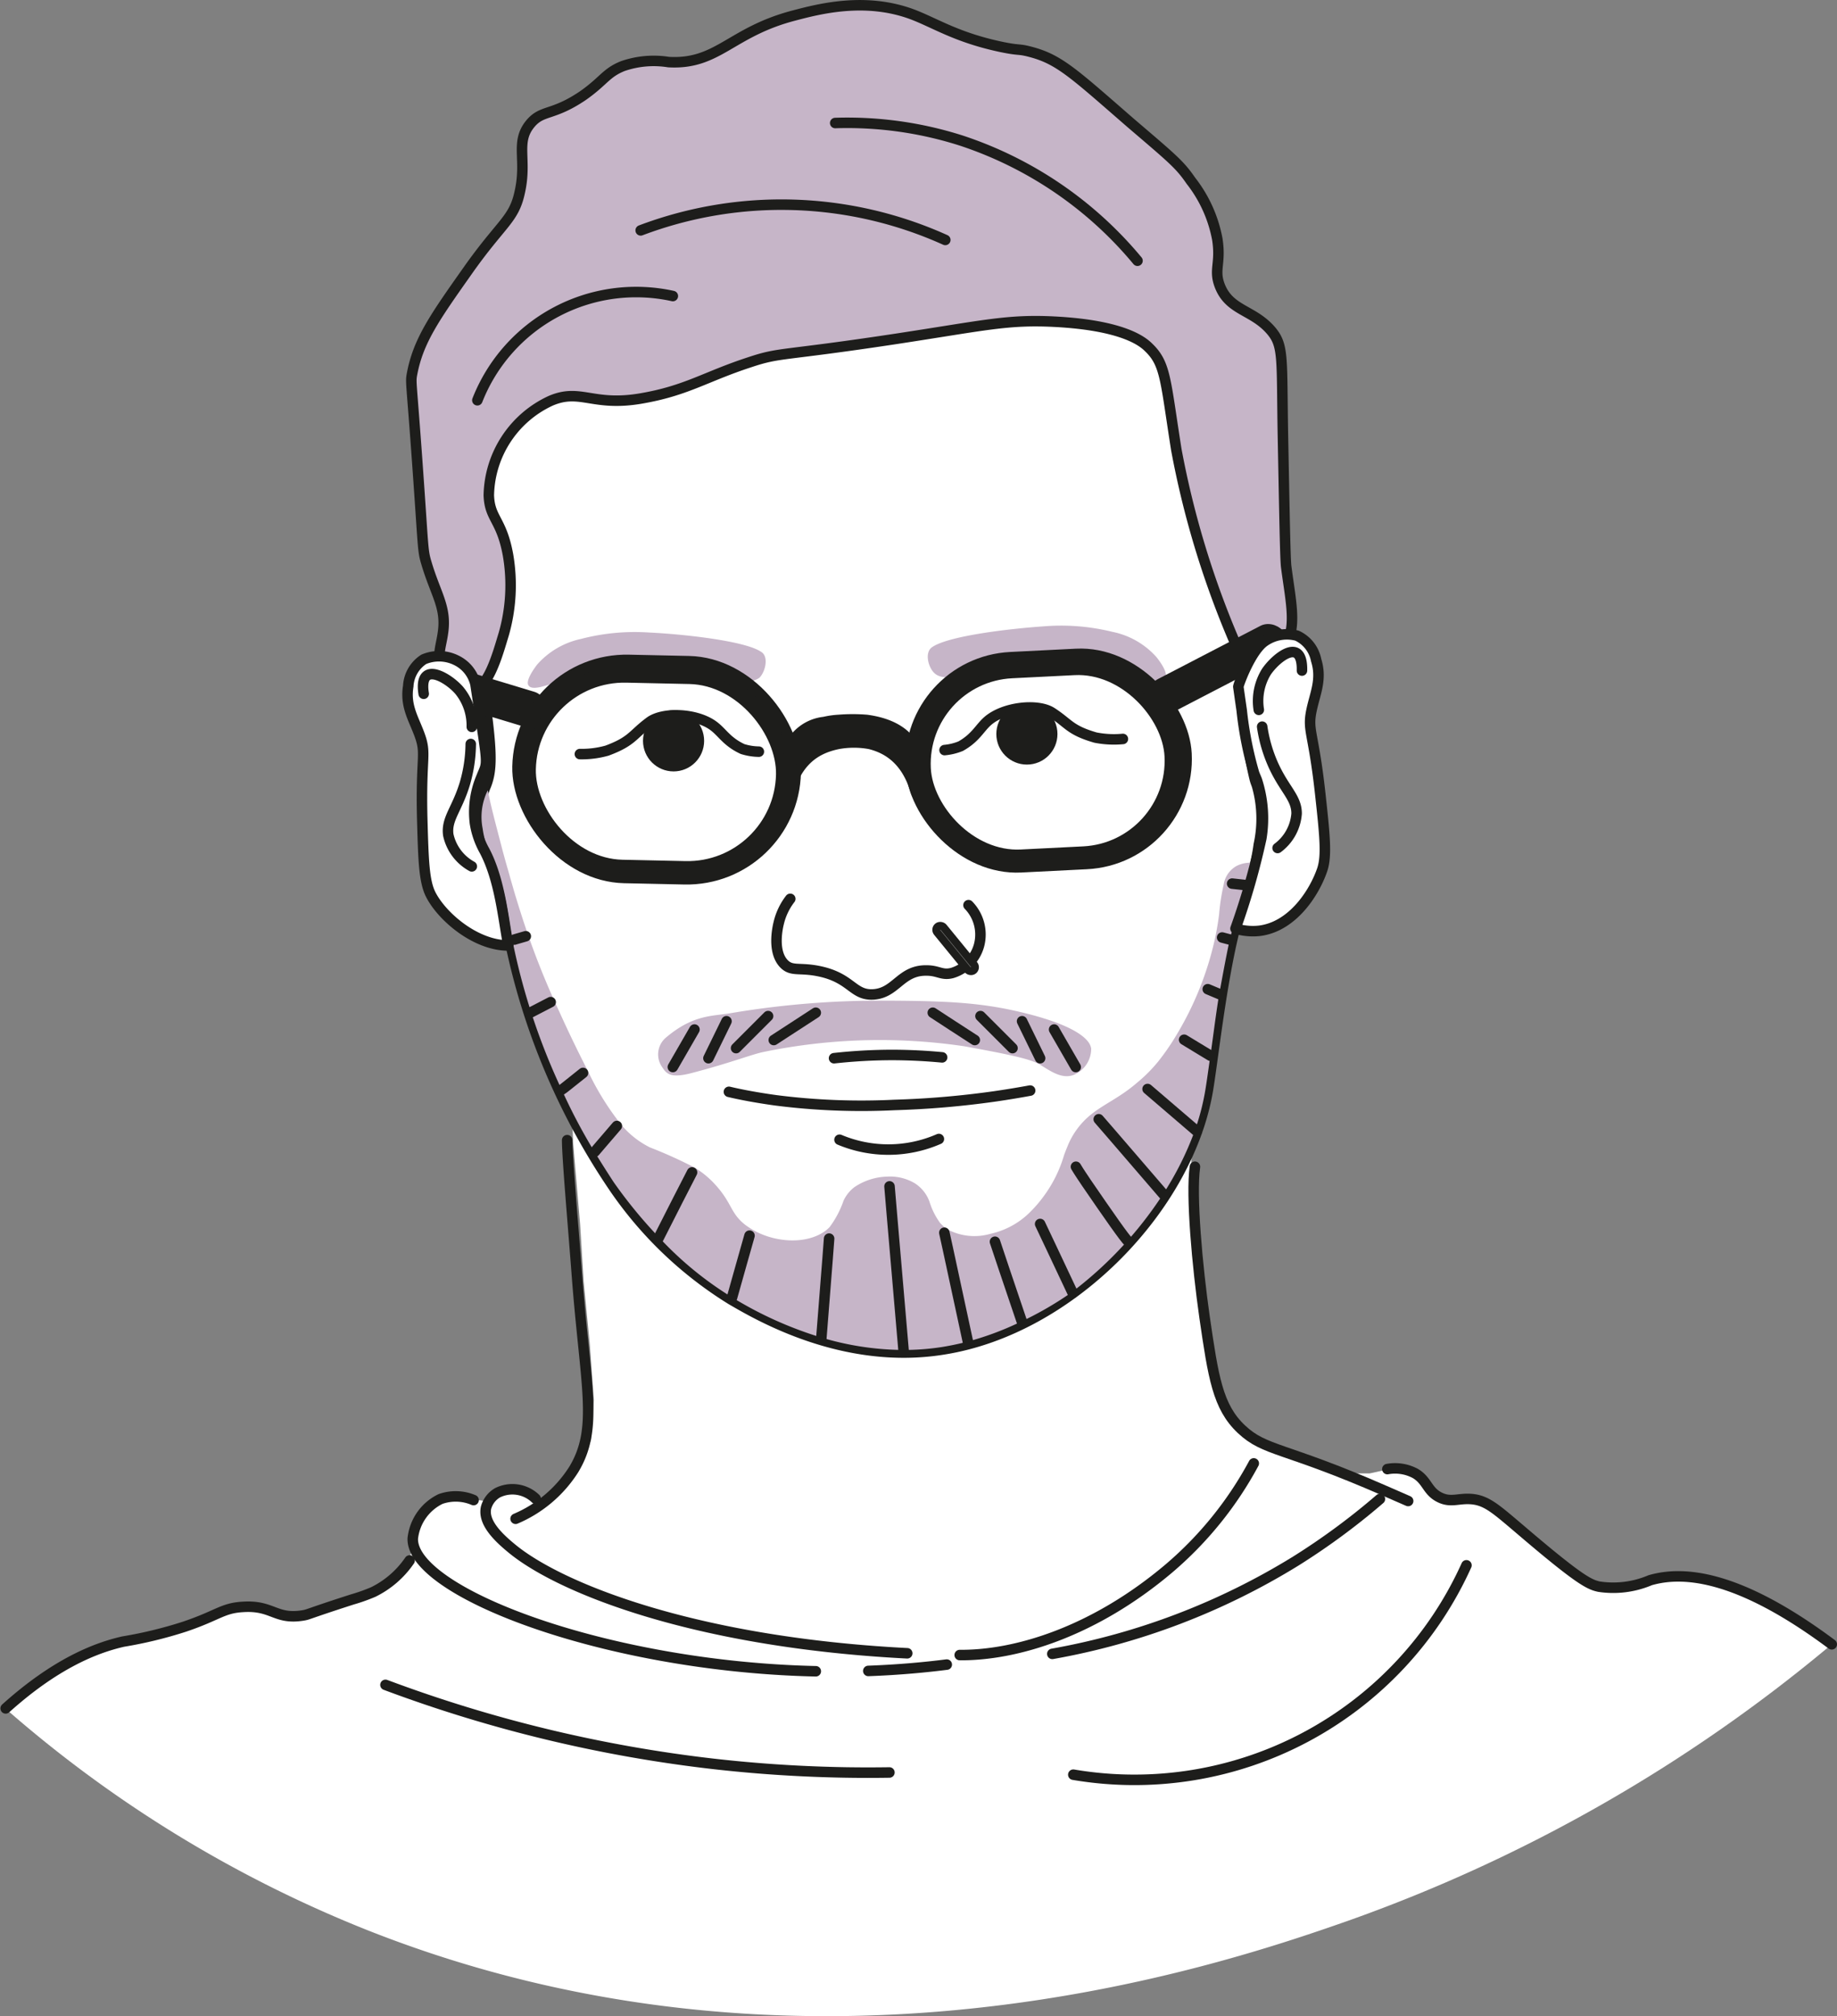 <svg xmlns="http://www.w3.org/2000/svg" viewBox="0 0 174.9 191.91"><rect x="0" y="0" width="174.9" height="191.91" fill="#808080" stroke="none"/><defs><style>.cls-1,.cls-2,.cls-5{fill:#fff;}.cls-2,.cls-3,.cls-4,.cls-5,.cls-8,.cls-9{stroke:#1d1d1b;stroke-linecap:round;stroke-linejoin:round;}.cls-3,.cls-7,.cls-8{fill:none;}.cls-4,.cls-6{fill:#c6b5c8;}.cls-5{stroke-width:0.75px;}.cls-8{stroke-dasharray:50 5;}.cls-9{fill:#1d1d1b;}</style></defs><g id="Ebene_2" data-name="Ebene 2"><g id="Ebene_1-2" data-name="Ebene 1"><path class="cls-1" d="M.5,162.62a119,119,0,0,0,34.58,21.15c41.82,16.51,80.5,3.55,93.2-.91a149.24,149.24,0,0,0,46.12-26.34l-2-1.43-4.32-2.62-2.29-1.07-3.2-1-2.74-.45-2.59.45-2.63.71h-2.06l-1.59-.58-6.9-5.49-2.28-1.76-.82-.39-1.25-.19-1.19.08-.85,0-1.13-.55-.77-.93-1-1-1.32-.45-1.26,0s-1.74.4-1.81.4l-2.16,0-7-2.72-1.32-.56-1.73-1.15-.94-1-1.39-2.68-.82-3.6-.72-4.95-.57-5.16-.32-4.72,0-3.76-.07-2.11L57.68,98l-3.18,8.65.06,2.06.67,7.82.34,5.47.59,6.05.38,5.22-.28,3.84-1.07,2.23-2,2.51-1.57,1.29-.9-.63L49,141.76l-1.5.27-1,.9-1.76-.26-1.66-.24-1.31.34-1.2.92-1,1.25-.27,1.33v1.06l-.47,1.42-1,1.14-1.57,1.24-1.43.68-4.93,1.63-1.6.28-1.73-.05L24.32,153l-1.87,0-1.42.41-2.43,1-.51.2L13.26,156l-3.19.76L6.63,158.2l-2.49,1.53Z"/><path class="cls-2" d="M46.27,74.76a8.45,8.45,0,0,0-.61,4.37,8.23,8.23,0,0,0,.92,2.64c1.47,2.87,1.54,5.41,2,7.94a65,65,0,0,0,9.66,23,37.17,37.17,0,0,0,11.39,11C72,125.08,80.2,130,89.8,128.45c12.19-1.91,23.4-13.59,25.22-24.81.65-4,1.62-13.72,3.66-18.82a17.88,17.88,0,0,0,1.17-4.42,11.51,11.51,0,0,0-.15-5.54c-.09-.3-.13-.33-.23-.69a32.76,32.76,0,0,1-.89-6c-1-10.42-1.32-17.6-1.32-17.6-.43-10.31-.17-11.4-1.43-13.73-2.56-4.75-7.21-6.86-9-7.62-3.64-1.6-6.86-1.79-21.45,0-16.79,2.06-13.55,2.45-21.26,3.05-9.78.76-13.29,0-16.57,3-3.68,3.41-4.05,8.81-4.27,12s.36,2.46,2.33,15.66C46.91,71.26,46.92,73.08,46.27,74.76Z"/><path class="cls-3" d="M75.24,85.56a6,6,0,0,0-1.09,2.27c-.09.35-.67,2.76.52,3.94.72.71,1.43.31,3.22.66,3.17.62,3.28,2.32,5.22,2.23,2.21-.11,2.62-2.33,5.12-2.28,1.12,0,1.44.49,2.42.24A3.79,3.79,0,0,0,93.21,90a4,4,0,0,0-1-3.84"/><path class="cls-4" d="M44.71,65.88C43.6,66,42.4,64.75,42,63.57s0-2.09.17-3.31c.37-2.46-.69-3.68-1.57-6.66-.37-1.22-.28-1.35-.84-9.17-.58-8.16-.68-8-.54-8.78.59-3.2,2.15-5.41,5.27-9.83,3.27-4.65,4.44-4.89,5-7.55.7-3.11-.46-4.72,1-6.49,1.14-1.37,2.1-.71,5-2.67,2-1.4,2.19-2.17,3.81-2.82a9,9,0,0,1,4.35-.38c4.71.27,5.89-2.84,11.9-4.42,2.39-.63,6.75-1.78,11.21-.16,2.2.81,4.24,2.22,8.54,3.13,1.81.38,1.6.16,2.75.46,2.77.71,4.1,2,9.61,6.79,4,3.42,4.66,3.95,5.72,5.49a12.83,12.83,0,0,1,2.52,5.57c.36,2.33-.36,2.88.23,4.42.92,2.4,3.16,2.27,4.88,4.27,1.25,1.46,1,2.63,1.14,10.22.15,7.76.22,11.64.31,12.28.45,3.5,1.16,6.14-.44,8-.18.22-1.23,1.43-2.41,1.25s-1.93-1.78-2.26-2.59A86.52,86.52,0,0,1,112,42.82c-1.06-6.69-1-8.18-2.65-9.76-.52-.51-2.33-2.1-9-2.44-4.42-.22-6.54.34-15,1.63-11.22,1.7-11,1.24-14,2.24-4.25,1.39-6,2.71-10.37,3.45-4.56.77-5.73-1-8.55.21a10.12,10.12,0,0,0-5.89,9c.08,2.25,1.21,2.27,1.83,5.69a16.94,16.94,0,0,1-.41,7.53C47.37,62.3,46.47,65.73,44.71,65.88Z"/><rect class="cls-5" x="90.6" y="87.6" width="0.77" height="5.37" rx="0.38" transform="translate(-36.6 77.96) rotate(-39.26)"/><path class="cls-3" d="M69.4,103.93c1,.24,2.58.55,4.48.81a64.12,64.12,0,0,0,11.29.44,86,86,0,0,0,9.5-.81c1.38-.2,2.54-.4,3.41-.56"/><path class="cls-3" d="M79.93,108.49a12,12,0,0,0,9.46-.07"/><path class="cls-3" d="M79.41,100.73a51.67,51.67,0,0,1,5.41-.31c1.76,0,3.4.09,4.88.23"/><path class="cls-6" d="M63.32,98.84c2.65-2.29,4.54-2.1,6.2-2.39a85.33,85.33,0,0,1,13.73-1.2c6.73,0,10,.16,13.93,1.09,6.35,1.51,6.67,3.11,6.71,3.49a2.69,2.69,0,0,1-1.72,2.51c-1.13.39-2.23-.44-3.16-1s-3.1-1-7.22-1.75a54.78,54.78,0,0,0-19.12.55c-1.18.25-3,1-6.81,2-2,.52-2.4.08-2.8-.54A2.1,2.1,0,0,1,63.32,98.84Z"/><path class="cls-7" d="M47.13,75.24c.42,2.06,1,4.84,2,8.08a83,83,0,0,0,4.8,13.2c3.54,7.51,5.31,11.26,8.62,12.89,2,1,4.24,1.29,6.33,3.66,1.51,1.7,1.33,2.64,2.83,3.74,2,1.48,5.37,2,7.39.53,1.72-1.22,1-2.81,2.9-4.12a5.56,5.56,0,0,1,5.72-.38c1.91,1.18,1.24,3.25,3.28,4.42a5.65,5.65,0,0,0,4.12.31,8.66,8.66,0,0,0,4.81-3.43,16.22,16.22,0,0,0,2.28-4.73c1.9-4.45,4.94-3.56,8.55-8a29.47,29.47,0,0,0,5.79-14c.2-1.59.34-4.08,1.68-4.57,1-.36,2.16.44,3.05,1.22"/><path class="cls-6" d="M119.31,82.13c-.14.6-.44,1.63-.67,2.29a46.32,46.32,0,0,0-1.6,5.22c-.36,1.7-.68,3.47-1,5.21-.33,2.08-.57,4.09-.83,5.86-.15,1-.28,2-.41,2.8a22.49,22.49,0,0,1-1.06,4.16,29.69,29.69,0,0,1-3.08,6.11,36.78,36.78,0,0,1-8.72,9.3,32.39,32.39,0,0,1-4.84,2.78A28.39,28.39,0,0,1,92,127.74q-1.14.29-2.31.48a23.72,23.72,0,0,1-3.8.28,27.53,27.53,0,0,1-7.78-1.21,36.43,36.43,0,0,1-8.46-3.83,32.92,32.92,0,0,1-6.93-5.7,44.83,44.83,0,0,1-4.29-5.23s-1.1-1.67-2.16-3.44a54.25,54.25,0,0,1-2.72-5.21,62.07,62.07,0,0,1-4.74-14.25c-.49-2.51-.57-5-2-7.87a10.28,10.28,0,0,1-.86-2.9,5.69,5.69,0,0,1,.49-3.63c.3,1.51.7,3,1.26,5.15.21.81.44,1.66.7,2.54.17.62.36,1.27.57,2,.39,1.3.84,2.74,1.39,4.31.66,1.87,1.46,3.92,2.46,6.13.13.29.26.58.4.87,1,2.22,1.93,4.11,2.75,5.71a26.15,26.15,0,0,0,3.08,5,8.44,8.44,0,0,0,2.83,2.28,43.22,43.22,0,0,1,4.27,1.93,8.86,8.86,0,0,1,2.08,1.76c1.51,1.71,1.33,2.65,2.83,3.76.15.1.3.21.46.3,2,1.25,5.08,1.58,7,.24a3.21,3.21,0,0,0,.47-.41,9.12,9.12,0,0,0,1.32-2.5A3.45,3.45,0,0,1,81.35,113a5.87,5.87,0,0,1,3.11-1,4.63,4.63,0,0,1,2.63.63,3.48,3.48,0,0,1,1.41,1.77,6.82,6.82,0,0,0,1,2,3.27,3.27,0,0,0,.86.7,5.45,5.45,0,0,0,3.88.36l.25-.06a7.66,7.66,0,0,0,3.7-2.14,12,12,0,0,0,1.12-1.31,12.44,12.44,0,0,0,2-4c.1-.27.2-.53.31-.79a7.41,7.41,0,0,1,2.28-3.09c1.25-1,2.73-1.6,4.35-3a14.36,14.36,0,0,0,2-2,22.5,22.5,0,0,0,1.67-2.4,30.42,30.42,0,0,0,3.78-9.43c.15-.73.28-1.47.37-2.21a20.26,20.26,0,0,1,.44-2.84,2.44,2.44,0,0,1,1.24-1.77A2.92,2.92,0,0,1,119.31,82.13Z"/><path class="cls-3" d="M108.3,24.82A36.77,36.77,0,0,0,91.52,13.38a35.67,35.67,0,0,0-12-1.67"/><path class="cls-3" d="M90,22.84a37.9,37.9,0,0,0-29-.91"/><path class="cls-3" d="M64.06,28.18A16.24,16.24,0,0,0,45.45,38.1"/><path class="cls-3" d="M54,108.53c0,1.72.63,8.85.91,12.62.81,10.84,2.12,14.76-.29,18.74a12.19,12.19,0,0,1-5.53,4.68"/><path class="cls-3" d="M113.77,111.06c-.39,2.7.22,9.46.92,14.35.83,5.67,1.24,8.51,3.51,10.64s4,1.64,13.58,5.83l2.29,1"/><path class="cls-8" d="M51,142.66a3.18,3.18,0,0,0-3.62-.57,2.36,2.36,0,0,0-1.11,1.45c-.27,1.32,1,2.66,2.4,3.81,4.9,4.1,19.53,9.8,42.56,10.19,5.52.09,13-2.27,20.06-8.24a34.63,34.63,0,0,0,8.08-10"/><path class="cls-8" d="M45.09,142.79a4.33,4.33,0,0,0-3.15-.1,4.74,4.74,0,0,0-2.64,3.76c-.18,5.48,21.43,13.35,43.22,12.61,3.18-.11,5.81-.38,7.62-.61"/><path class="cls-8" d="M39,148.54a9,9,0,0,1-3.46,3,17,17,0,0,1-2,.71c-4.38,1.41-4.13,1.43-4.68,1.52-2.65.44-2.89-1-5.74-.81-1.94.11-2.35.8-5.55,1.88a40.29,40.29,0,0,1-5.84,1.42c-2.7.61-6.51,2.15-11.19,6.36"/><path class="cls-8" d="M132.09,139.84a4.08,4.08,0,0,1,2.65.41c1.13.66,1.13,1.63,2.23,2.23s1.82.13,3.05.21c1.51.1,2.37.91,4.89,3.05,5.51,4.7,6.42,5.09,7.32,5.29a9,9,0,0,0,4.88-.61c3.24-.94,8.5-.45,17.29,6.1"/><path class="cls-8" d="M139.62,149a34.68,34.68,0,0,1-37.43,19.93"/><path class="cls-8" d="M36.7,160.38A131.78,131.78,0,0,0,68,167.91a130.34,130.34,0,0,0,16.68.81"/><path class="cls-8" d="M131.38,142.69a65.37,65.37,0,0,1-8,5.9,66.19,66.19,0,0,1-23.19,8.84"/><path class="cls-3" d="M64.06,101.57,66.12,98"/><line class="cls-3" x1="67.45" y1="100.73" x2="69.17" y2="97.21"/><line class="cls-3" x1="70.08" y1="99.77" x2="73.13" y2="96.72"/><path class="cls-3" d="M73.67,99l4-2.6"/><path class="cls-3" d="M102.42,101.57,100.36,98"/><line class="cls-3" x1="99.03" y1="100.73" x2="97.31" y2="97.21"/><line class="cls-3" x1="96.4" y1="99.77" x2="93.35" y2="96.72"/><path class="cls-3" d="M92.81,99c-.39-.24-4-2.6-4-2.6"/><polyline class="cls-3" points="86.03 128.56 84.91 115.54 84.69 112.93"/><polyline class="cls-3" points="89.91 117.34 90.27 118.98 92.17 127.79"/><polyline class="cls-3" points="97.34 125.96 97.3 125.83 95.61 120.83 94.73 118.2"/><polyline class="cls-3" points="99.03 116.51 100.11 118.79 102.08 122.97 102.14 123.08"/><path class="cls-3" d="M107.44,118.2c-.34-.3-1.91-2.55-4-5.6-.33-.5-.68-1-1-1.54"/><polyline class="cls-3" points="104.61 106.54 105.9 108.03 110.87 113.8"/><polyline class="cls-3" points="113.95 107.68 111.36 105.46 109.26 103.66"/><polyline class="cls-3" points="112.74 98.97 114.47 100.02 115.23 100.48 115.27 100.5"/><polyline class="cls-3" points="116.26 94.69 116.25 94.69 116.06 94.61 114.99 94.16"/><polyline class="cls-3" points="116.36 89.24 117.15 89.45 117.23 89.47 117.24 89.47"/><polyline class="cls-3" points="78.2 127.44 78.2 127.37 78.79 119.88 78.94 117.9"/><path class="cls-3" d="M117.31,84.11l1.55.17.19,0h0"/><polyline class="cls-3" points="69.7 123.5 70.57 120.41 71.36 117.62"/><polyline class="cls-3" points="65.89 111.6 64.56 114.19 62.68 117.89 62.67 117.9"/><polyline class="cls-3" points="56.63 109.63 57.21 108.95 58.73 107.18"/><path class="cls-3" d="M55.51,102.13l-1.58,1.26c-.24.19-.4.31-.44.33"/><polyline class="cls-3" points="50.06 89.12 49.06 89.41 48.97 89.44"/><path class="cls-6" d="M51.45,65.4a59.65,59.65,0,0,0,6.1-2c1.51-.45,2.91-.2,5.7.3.62.11,3.4.64,6.61,1.12a2.84,2.84,0,0,0,2.44-.3c.58-.58.9-2,.2-2.45C71,61,65,60.36,61.82,60.21a20.3,20.3,0,0,0-6.51.61,7.73,7.73,0,0,0-4.17,2.44c-.09.12-1.19,1.53-.81,2C50.55,65.58,51.15,65.46,51.45,65.4Z"/><path class="cls-6" d="M109.81,64.75a61.19,61.19,0,0,1-6.13-2c-1.51-.43-2.9-.16-5.69.38-.62.12-3.39.68-6.59,1.2-.91.15-1.86.3-2.45-.27s-.92-1.94-.23-2.44c1.53-1.1,7.46-1.78,10.65-2a20.37,20.37,0,0,1,6.52.52,7.64,7.64,0,0,1,4.2,2.39c.1.12,1.22,1.51.84,2C110.72,64.92,110.11,64.81,109.81,64.75Z"/><rect class="cls-9" x="49.27" y="62.87" width="26.49" height="20.76" rx="10.38" transform="translate(1.6 -1.33) rotate(1.24)"/><rect class="cls-9" x="86.69" y="62.39" width="26.29" height="20.02" rx="10.01" transform="translate(-3.5 5.09) rotate(-2.87)"/><path class="cls-9" d="M87,71.1c-.78-1.46-2.38-2.29-4.5-2.57a16.62,16.62,0,0,0-2.63,0,8,8,0,0,0-1.4.2,4.1,4.1,0,0,0-3.36,2.51l-.06,4.15c.88-2.89,2.49-4.12,4.75-4.58a8.46,8.46,0,0,1,3,0c1.92.47,3.59,1.72,4.42,4.61Z"/><rect class="cls-9" x="40.77" y="65.04" width="11.02" height="2.46" rx="1.23" transform="translate(21.17 -10.56) rotate(16.83)"/><rect class="cls-9" x="109.17" y="62.41" width="13.46" height="2.46" rx="1.23" transform="translate(248.1 66.74) rotate(152.57)"/><rect class="cls-2" x="50.52" y="64.54" width="23.87" height="17.86" rx="8.93" transform="translate(1.6 -1.33) rotate(1.24)"/><rect class="cls-2" x="88.11" y="63.91" width="23.28" height="17.32" rx="8.66" transform="translate(-3.51 5.08) rotate(-2.87)"/><path class="cls-3" d="M55.21,71.78a8.9,8.9,0,0,0,2.59-.33c2.39-.89,2.41-1.5,4-2.69,1.26-1,4.51-.89,6.15.35.83.62,1.26,1.5,2.75,2.19a5.44,5.44,0,0,0,1.55.25"/><circle class="cls-9" cx="64.13" cy="70.52" r="2.41"/><path class="cls-3" d="M106.91,70.34a9.1,9.1,0,0,1-2.61-.13c-2.45-.71-2.51-1.32-4.16-2.39-1.33-.86-4.56-.54-6.11.82-.77.68-1.14,1.59-2.57,2.39a5.36,5.36,0,0,1-1.53.37"/><circle class="cls-9" cx="97.77" cy="69.87" r="2.41"/><path class="cls-3" d="M50.54,96.37l.27-.14,1.62-.84"/><path class="cls-2" d="M48.4,90c-3.13,0-6.34-2.76-7.4-4.87-.63-1.26-.69-3.26-.8-7.2-.15-6,.44-6.09-.26-8-.56-1.53-1.38-2.74-1.07-4.62a3.24,3.24,0,0,1,1.48-2.55,3.72,3.72,0,0,1,3.13.11,3.37,3.37,0,0,1,1.79,2.27c1.25,8.3,1.21,7.17.56,8.84a8.52,8.52,0,0,0-.61,4.38,7.85,7.85,0,0,0,.92,2.64C47.61,83.8,47.91,87.46,48.4,90Z"/><path class="cls-3" d="M44.92,69.19a5.25,5.25,0,0,0-1.22-3.5c-.81-.91-2.36-1.89-3.05-1.38-.49.36-.38,1.3-.31,1.73"/><path class="cls-3" d="M44.92,82.47a4.52,4.52,0,0,1-2.24-3c-.21-1.52.84-2.43,1.58-4.89a13.88,13.88,0,0,0,.56-3.76"/><path class="cls-2" d="M117.63,88.39a5.74,5.74,0,0,0,2.3.21c3.11-.4,5.18-3.56,5.95-5.79.46-1.33.25-3.32-.18-7.25-.66-6-1.25-6-.82-8,.34-1.6,1-2.91.43-4.72a3.25,3.25,0,0,0-1.82-2.33,3.72,3.72,0,0,0-3.08.53c-1.33.9-2.5,4.13-2.51,4.33,0,0,.21,1.48.32,2.23a34.23,34.23,0,0,0,1.18,6c.13.35.16.37.27.67a11.72,11.72,0,0,1,.42,5.53A69.66,69.66,0,0,1,117.63,88.39Z"/><path class="cls-2" d="M119.85,67.57a5.3,5.3,0,0,1,.73-3.64c.69-1,2.08-2.19,2.84-1.78.53.29.55,1.24.54,1.68"/><path class="cls-2" d="M121.64,80.72a4.49,4.49,0,0,0,1.81-3.28c0-1.52-1.16-2.28-2.22-4.62a13.67,13.67,0,0,1-1.06-3.65"/></g></g></svg>